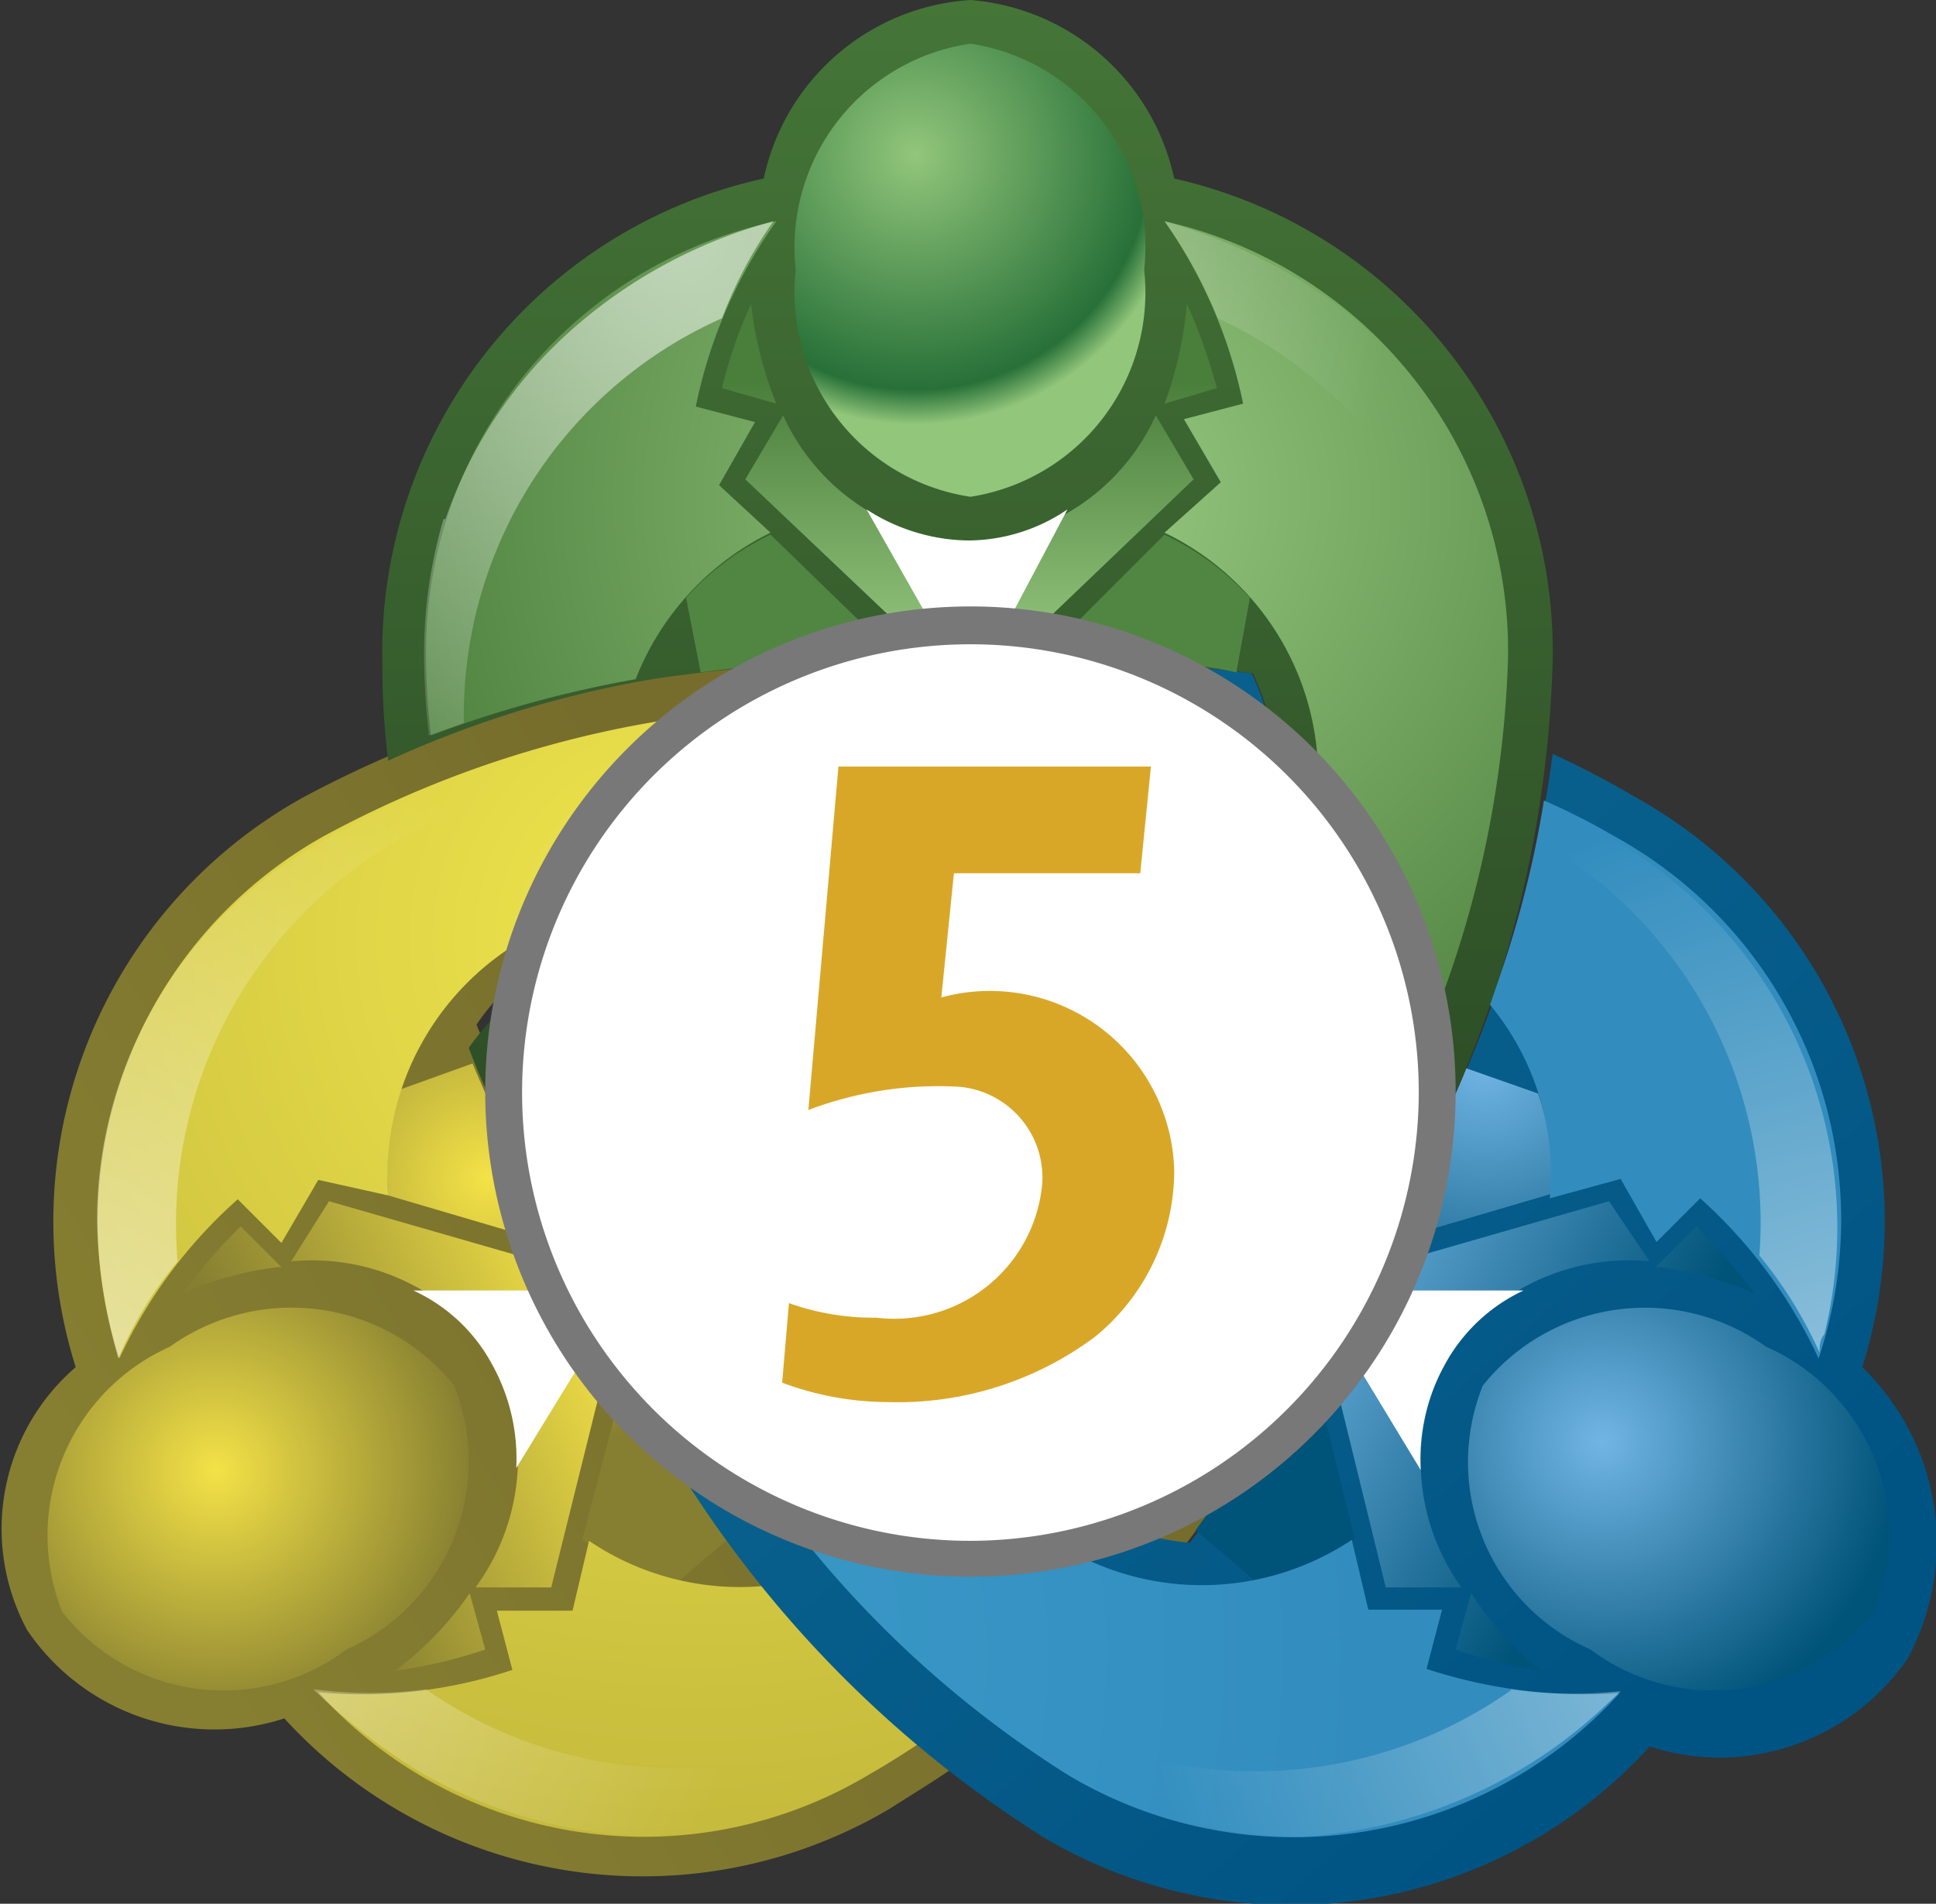 <svg id="Layer_1" data-name="Layer 1" xmlns="http://www.w3.org/2000/svg" xmlns:xlink="http://www.w3.org/1999/xlink" viewBox="0 0 19.95 19.62"><rect x="0" y="0" width="19.95" height="19.62" fill="#333333" stroke="none"/><defs><style>.cls-1{fill:url(#linear-gradient);}.cls-10,.cls-11,.cls-12,.cls-13,.cls-15,.cls-16,.cls-17,.cls-18,.cls-19,.cls-2,.cls-21,.cls-22,.cls-23,.cls-3,.cls-4,.cls-5,.cls-6,.cls-7,.cls-9{fill-rule:evenodd;}.cls-2{fill:url(#radial-gradient);}.cls-3{fill:url(#linear-gradient-2);}.cls-4{fill:url(#radial-gradient-2);}.cls-5{fill:url(#radial-gradient-3);}.cls-6{fill:url(#radial-gradient-4);}.cls-20,.cls-7{fill:#fff;}.cls-8{fill:url(#linear-gradient-3);}.cls-9{fill:url(#radial-gradient-5);}.cls-10{fill:url(#linear-gradient-4);}.cls-11{fill:url(#radial-gradient-6);}.cls-12{fill:url(#radial-gradient-7);}.cls-13{fill:url(#radial-gradient-8);}.cls-14{fill:url(#linear-gradient-5);}.cls-15{fill:url(#radial-gradient-9);}.cls-16{fill:url(#radial-gradient-10);}.cls-17{fill:url(#radial-gradient-11);}.cls-18{fill:url(#linear-gradient-6);}.cls-19{fill:url(#radial-gradient-12);}.cls-21{fill:url(#radial-gradient-13);}.cls-22{fill:url(#radial-gradient-14);}.cls-23{fill:url(#linear-gradient-7);}.cls-24{fill:#787878;}.cls-25{fill:#d9a728;}</style><linearGradient id="linear-gradient" x1="1.48" y1="-303.41" x2="8.85" y2="-298.86" gradientTransform="matrix(1, 0, 0, -1, 0, -287.11)" gradientUnits="userSpaceOnUse"><stop offset="0" stop-color="#867f31"/><stop offset="1" stop-color="#766d2c"/></linearGradient><radialGradient id="radial-gradient" cx="-585.84" cy="88.52" r="1" gradientTransform="matrix(2.98, 0, 0, -2.98, 1750.84, 275.94)" gradientUnits="userSpaceOnUse"><stop offset="0" stop-color="#f4e247"/><stop offset="1" stop-color="#867f31"/></radialGradient><linearGradient id="linear-gradient-2" x1="6.3" y1="-300.79" x2="2.93" y2="-302.3" gradientTransform="matrix(1, 0, 0, -1, 0, -287.11)" xlink:href="#radial-gradient"/><radialGradient id="radial-gradient-2" cx="-835.27" cy="185.29" r="1" gradientTransform="matrix(8.64, -5.22, -5.26, -8.7, 8198.53, -2738.47)" gradientUnits="userSpaceOnUse"><stop offset="0" stop-color="#f0e64d"/><stop offset="1" stop-color="#c1b63a"/></radialGradient><radialGradient id="radial-gradient-3" cx="-771.88" cy="207.58" r="1" gradientTransform="matrix(8.06, 0, 0, -8.06, 6221.44, 1688.12)" gradientUnits="userSpaceOnUse"><stop offset="0" stop-color="#fff" stop-opacity="0.6"/><stop offset="1" stop-color="#fff" stop-opacity="0"/></radialGradient><radialGradient id="radial-gradient-4" cx="-549.47" cy="65.25" r="1" gradientTransform="matrix(2.65, 0, 0, -2.65, 1458.33, 188.07)" xlink:href="#radial-gradient"/><linearGradient id="linear-gradient-3" x1="11.69" y1="-298.4" x2="17.15" y2="-304.6" gradientTransform="matrix(1, 0, 0, -1, 0, -287.11)" gradientUnits="userSpaceOnUse"><stop offset="0" stop-color="#09608c"/><stop offset="1" stop-color="#005484"/></linearGradient><radialGradient id="radial-gradient-5" cx="-600.59" cy="97.96" r="1" gradientTransform="matrix(3.13, 0, 0, -3.13, 1895.14, 317.58)" gradientUnits="userSpaceOnUse"><stop offset="0" stop-color="#71b5e4"/><stop offset="1" stop-color="#005379"/></radialGradient><linearGradient id="linear-gradient-4" x1="13.22" y1="-300.28" x2="16.68" y2="-302.19" gradientTransform="matrix(1, 0, 0, -1, 0, -287.11)" xlink:href="#radial-gradient-5"/><radialGradient id="radial-gradient-6" cx="-773.3" cy="279.67" r="1" gradientTransform="matrix(8.05, 5.4, 5.45, -8.13, 4705.24, 6466.68)" gradientUnits="userSpaceOnUse"><stop offset="0" stop-color="#3d9dcb"/><stop offset="1" stop-color="#328dbe"/></radialGradient><radialGradient id="radial-gradient-7" cx="-771.82" cy="207.54" r="1" gradientTransform="matrix(8.05, 0, 0, -8.05, 6232.78, 1686.75)" xlink:href="#radial-gradient-3"/><radialGradient id="radial-gradient-8" cx="-595.86" cy="94.93" r="1" gradientTransform="matrix(3.08, 0, 0, -3.08, 1851.75, 307.24)" xlink:href="#radial-gradient-5"/><linearGradient id="linear-gradient-5" x1="9.99" y1="-284.59" x2="9.99" y2="-298.2" gradientTransform="matrix(1, 0, 0, -1, 0, -287.11)" gradientUnits="userSpaceOnUse"><stop offset="0" stop-color="#4a7e3b"/><stop offset="1" stop-color="#2e4f27"/></linearGradient><radialGradient id="radial-gradient-9" cx="-973.06" cy="40.17" r="1" gradientTransform="matrix(-0.15, -6.33, -3.65, 0.08, 11.06, -6167.59)" gradientUnits="userSpaceOnUse"><stop offset="0" stop-color="#97c880"/><stop offset="1" stop-color="#518642"/></radialGradient><radialGradient id="radial-gradient-10" cx="-767.17" cy="204.56" r="1" gradientTransform="matrix(7.72, 0, 0, -7.72, 5933.69, 1584.32)" gradientUnits="userSpaceOnUse"><stop offset="0" stop-color="#97c880"/><stop offset="1" stop-color="#4a7e3b"/></radialGradient><radialGradient id="radial-gradient-11" cx="-765.59" cy="203.55" r="1" gradientTransform="matrix(7.62, 0, 0, -7.62, 5840.58, 1553.31)" xlink:href="#radial-gradient-3"/><linearGradient id="linear-gradient-6" x1="9.99" y1="-293.92" x2="9.99" y2="-291.04" gradientTransform="matrix(1, 0, 0, -1, 0, -287.11)" xlink:href="#radial-gradient-10"/><radialGradient id="radial-gradient-12" cx="-564.75" cy="75.03" r="1" gradientTransform="matrix(2.78, 0, 0, -2.78, 1579.44, 210.18)" gradientUnits="userSpaceOnUse"><stop offset="0" stop-color="#92c67b"/><stop offset="0.87" stop-color="#277038"/><stop offset="1" stop-color="#92c67b"/></radialGradient><radialGradient id="radial-gradient-13" cx="-449.5" cy="1.27" r="1" gradientTransform="matrix(2.04, 0, 0, -2.04, 923.27, 11.12)" gradientUnits="userSpaceOnUse"><stop offset="0" stop-color="#e98a23"/><stop offset="1" stop-color="#d75326"/></radialGradient><radialGradient id="radial-gradient-14" cx="-304.57" cy="-91.47" r="1" gradientTransform="matrix(1.52, 0, 0, -1.52, 471.73, -128.54)" xlink:href="#radial-gradient-13"/><linearGradient id="linear-gradient-7" x1="11.85" y1="-300.28" x2="13.31" y2="-299.48" gradientTransform="matrix(1, 0, 0, -1, 0, -287.11)" gradientUnits="userSpaceOnUse"><stop offset="0" stop-color="#e98a23"/><stop offset="0.74" stop-color="#d75326"/><stop offset="1" stop-color="#d75326"/></linearGradient></defs><path class="cls-1" d="M.78,14.09A5,5,0,0,1,3.12,8.22,11.7,11.7,0,0,1,8.49,6.83a.27.27,0,0,1,.18.07.18.18,0,0,1,.05.17l-.2,1.87a.21.21,0,0,1-.19.2A8.73,8.73,0,0,0,7,9.48,5.25,5.25,0,0,0,6,9.9h0l0,0h0l0,0h0v0h0l0,0h0l0,0H5.59v0s0,0,0,0a2.7,2.7,0,0,0-.25.18,2.39,2.39,0,0,0-.43.48c.18.44.39.89.6,1.31a.24.24,0,0,0,.15.11.22.22,0,0,0,.19,0L7.32,11a.19.19,0,0,0,.07-.26c-.11-.29-.2-.58-.29-.87a3.41,3.41,0,0,1,2.18,1.67,3.38,3.38,0,0,1,.36,2.72c-.2-.2-.41-.43-.6-.66a.21.21,0,0,0-.27-.06L7,14.33a.32.32,0,0,0-.13.15.25.25,0,0,0,0,.19A13.11,13.11,0,0,0,10,18.09c-.26.2-.55.37-.83.55a5,5,0,0,1-6.24-.93A2.33,2.33,0,0,1,.28,16.8,2.2,2.2,0,0,1,.78,14.09Zm9.21.63a6,6,0,0,0,1.08.8,2.74,2.74,0,0,0,1.16.38c.29-.38.55-.77.81-1.16a.19.19,0,0,0,0-.19.17.17,0,0,0-.13-.14l-1.72-.76a.26.26,0,0,0-.28.06A11.43,11.43,0,0,1,10,14.72Z"/><path class="cls-2" d="M7,16.29l.61-.52c-.26-.34-.49-.68-.73-1a.22.22,0,0,1,0-.18A.2.2,0,0,1,7,14.39l1.73-.75A.22.22,0,0,1,9,13.7l.24.27a1.47,1.47,0,0,0,0-.36,3.13,3.13,0,0,0-.45-1.74,3.21,3.21,0,0,0-1.27-1.26l-.35-.15c0,.12.08.25.13.37a.23.23,0,0,1-.07.26L5.75,12.2a.2.2,0,0,1-.18.05.21.21,0,0,1-.15-.12c-.2-.39-.39-.78-.55-1.17l-.75.27A2.84,2.84,0,0,0,4,12.32l2.72.8L6,15.87A3.8,3.8,0,0,0,7,16.29Z"/><path class="cls-3" d="M4.07,17.22A5,5,0,0,0,5,17l-.16-.58A3.42,3.42,0,0,1,4.07,17.22Zm.83-.86h.78l.77-3.1-3.06-.88L3,13a2.24,2.24,0,0,1,2.09,1A2.25,2.25,0,0,1,4.9,16.36Zm-2-3.3-.42-.42a5.49,5.49,0,0,0-.6.69A3.43,3.43,0,0,1,2.86,13.06Z"/><path class="cls-4" d="M4,12.32a2.81,2.81,0,0,1,1.51-2.7,7.85,7.85,0,0,1,2.58-.9l.16-1.43a11,11,0,0,0-4.9,1.32A4.55,4.55,0,0,0,1.23,14a5,5,0,0,1,1.22-1.64l.45.45.38-.65Zm4.07,4a2.77,2.77,0,0,1-2-.44l-.17.72H5.12l.16.61a4.88,4.88,0,0,1-2,.23,4.52,4.52,0,0,0,5.69.84c.23-.13.47-.29.68-.43A10.66,10.66,0,0,1,8.07,16.3Zm3.13-2.18a8.94,8.94,0,0,1-.85.89,6.65,6.65,0,0,0,.72.5,4.06,4.06,0,0,0,.65.29c.29-.37.56-.73.8-1.1Z"/><path class="cls-5" d="M4.39,17.41a4.53,4.53,0,0,1-1.16,0,6.34,6.34,0,0,0,1.06.83,4.88,4.88,0,0,0,2.15.67,4.54,4.54,0,0,0,2.49-.65l.68-.44a3.23,3.23,0,0,1-.29-.25A4.52,4.52,0,0,1,4.39,17.41Zm7.22-1.66.11.05a12.6,12.6,0,0,0,.74-1.06C12.19,15.09,11.91,15.43,11.61,15.75ZM4.12,8.65A11.1,11.1,0,0,1,7.74,7.33a11.74,11.74,0,0,0-1.17.16A9.9,9.9,0,0,0,3.25,8.71,4.44,4.44,0,0,0,1,12.59,5.53,5.53,0,0,0,1.22,14a4,4,0,0,1,.61-1A4.56,4.56,0,0,1,4.12,8.65Z"/><path class="cls-6" d="M.64,16.61a2.13,2.13,0,0,1,1.11-2.73,2.15,2.15,0,0,1,2.93.4A2.12,2.12,0,0,1,3.57,17,2.11,2.11,0,0,1,.64,16.61Z"/><path class="cls-7" d="M4.26,13.3l2.18,0L5.32,15.13a2,2,0,0,0-.25-1.07A1.75,1.75,0,0,0,4.26,13.3Z"/><path class="cls-8" d="M19.19,14.09a5,5,0,0,0-2.33-5.87A9.27,9.27,0,0,0,16,7.77a12.47,12.47,0,0,1-1.43,4.37.22.22,0,0,1-.15.12.22.22,0,0,1-.19,0L12.68,11.1a.21.21,0,0,1-.07-.26c.11-.29.2-.58.29-.87a3.34,3.34,0,0,0-2.19,1.68,3.32,3.32,0,0,0-.36,2.73c.2-.21.4-.44.59-.67a.23.23,0,0,1,.28-.06l1.72.76a.23.23,0,0,1,.13.14.19.19,0,0,1,0,.19,14.06,14.06,0,0,1-.81,1.16,2.74,2.74,0,0,1-.62-.13h0l0,0H11v0h0v0h0v0l-.07,0,0,0a7.1,7.1,0,0,1-.87-.66,8.53,8.53,0,0,1-1-1,.22.22,0,0,0-.28-.05L7,14.61a.23.23,0,0,0-.13.14.21.21,0,0,0,0,.19,11.89,11.89,0,0,0,3.89,4A5,5,0,0,0,17,18a2.35,2.35,0,0,0,2.66-.91A2.52,2.52,0,0,0,19.19,14.09ZM12.9,6.94a2.75,2.75,0,0,1,.26,1.2A6.43,6.43,0,0,1,13,9.46a8.31,8.31,0,0,0-1.37-.33.22.22,0,0,1-.19-.2l-.2-1.87a.2.2,0,0,1,.05-.18.29.29,0,0,1,.18-.07C12,6.84,12.44,6.88,12.9,6.94ZM11,15.45l-.08,0Z"/><path class="cls-9" d="M12.93,16.29l-.61-.52c.25-.34.49-.68.72-1a.17.17,0,0,0,0-.18.18.18,0,0,0-.13-.15l-1.72-.75a.23.23,0,0,0-.28.06l-.23.27a1.47,1.47,0,0,1,0-.36,3.13,3.13,0,0,1,.45-1.74,3.21,3.21,0,0,1,1.27-1.26l.36-.15c0,.12-.08.25-.13.37a.22.22,0,0,0,.08.26l1.52,1.11a.22.22,0,0,0,.19.05.21.21,0,0,0,.14-.12c.2-.39.39-.77.55-1.17l.74.26A2.82,2.82,0,0,1,16,12.3l-2.72.8.68,2.76A3.52,3.52,0,0,1,12.93,16.29Z"/><path class="cls-10" d="M15.88,17.22A5,5,0,0,1,15,17l.16-.58A3.37,3.37,0,0,0,15.88,17.22Zm-.82-.86h-.78l-.76-3.1,3.06-.88L17,13a2.24,2.24,0,0,0-2.09,1A2.22,2.22,0,0,0,15.06,16.36Zm2-3.3.42-.42a6.44,6.44,0,0,1,.6.69A3.51,3.51,0,0,0,17.1,13.06Z"/><path class="cls-7" d="M15.7,13.3l-2.18,0,1.12,1.85a2,2,0,0,1,.24-1.07A1.78,1.78,0,0,1,15.7,13.3Z"/><path class="cls-11" d="M14.7,17.2l.16-.61H14.1l-.17-.72a2.79,2.79,0,0,1-3.09,0,7.85,7.85,0,0,1-2.07-1.78l-1.32.58A11,11,0,0,0,11,18.29a4.54,4.54,0,0,0,5.69-.84A5.26,5.26,0,0,1,14.7,17.2Zm1.92-8.59a6.76,6.76,0,0,0-.71-.36,10.7,10.7,0,0,1-.56,2.1,2.73,2.73,0,0,1,.62,2l.73-.2.37.65.45-.45A5.08,5.08,0,0,1,18.74,14,4.51,4.51,0,0,0,16.62,8.61ZM13.1,9a5.09,5.09,0,0,0,.06-.87,2.78,2.78,0,0,0-.09-.72,10.28,10.28,0,0,0-1.35-.13l.16,1.43A10.3,10.3,0,0,1,13.1,9Z"/><path class="cls-12" d="M16.7,8.7c-.26-.16-.53-.29-.79-.42a2.41,2.41,0,0,1-.07.37,4.54,4.54,0,0,1,2.29,4.29,4.42,4.42,0,0,1,.62,1c0-.06,0-.13.05-.19A4.61,4.61,0,0,0,16.7,8.7ZM13.07,7.42l-.88-.1.91.2A.54.54,0,0,0,13.07,7.42Zm2.5,10a4.57,4.57,0,0,1-5.12.1,10.82,10.82,0,0,1-3-2.76A11.29,11.29,0,0,0,11,18.28a4.72,4.72,0,0,0,2.42.65,5,5,0,0,0,3.11-1.34l.17-.16A4.6,4.6,0,0,1,15.57,17.41Z"/><path class="cls-13" d="M19.32,16.61a2.13,2.13,0,0,0-1.12-2.73,2.14,2.14,0,0,0-2.92.4A2.11,2.11,0,0,0,16.39,17,2.11,2.11,0,0,0,19.32,16.61Z"/><path class="cls-14" d="M7,9.46a7.73,7.73,0,0,0,.4,1.38.21.21,0,0,1-.07.26L5.77,12.22a.22.22,0,0,1-.19,0,.17.17,0,0,1-.14-.12,10.18,10.18,0,0,1-.61-1.3A2.69,2.69,0,0,1,5.72,10,5.38,5.38,0,0,1,7,9.46ZM12.1,1.84A2.34,2.34,0,0,0,10,0,2.33,2.33,0,0,0,7.87,1.84a5,5,0,0,0-3.93,5,7.89,7.89,0,0,0,.06,1A10.94,10.94,0,0,1,6.72,7a16.92,16.92,0,0,1,1.76-.17.24.24,0,0,1,.17.07.18.18,0,0,1,.06.17l-.2,1.87a.23.23,0,0,1-.19.2c-.31,0-.6.12-.88.19A3.27,3.27,0,0,0,10,10.39a3.32,3.32,0,0,0,2.55-1.06c-.29-.07-.6-.14-.9-.19a.22.22,0,0,1-.19-.2l-.2-1.87a.17.17,0,0,1,.05-.17.29.29,0,0,1,.18-.07,13.57,13.57,0,0,1,1.42.11,2.83,2.83,0,0,1,.26,1v.74a7.72,7.72,0,0,1-.12.82,10.12,10.12,0,0,1-.4,1.37.21.21,0,0,0,.07.26l1.52,1.11a.22.22,0,0,0,.19,0,.23.23,0,0,0,.15-.12A11.86,11.86,0,0,0,16,6.81,5,5,0,0,0,12.1,1.84Zm1.05,6.73v0Z"/><path class="cls-15" d="M7.07,6.16l.15.77a10.69,10.69,0,0,1,1.27-.1.27.27,0,0,1,.18.07.18.18,0,0,1,.05.17l-.2,1.87a.21.21,0,0,1-.19.2L8,9.22a2.67,2.67,0,0,0,.32.24A3.09,3.09,0,0,0,10,9.94a3.09,3.09,0,0,0,1.72-.48A2.55,2.55,0,0,0,12,9.22l-.38-.08a.23.23,0,0,1-.19-.2l-.2-1.87a.2.2,0,0,1,.06-.17.24.24,0,0,1,.17-.07c.44,0,.86,0,1.28.1l.14-.77A2.83,2.83,0,0,0,12,5.51l-2,2L7.94,5.51A2.76,2.76,0,0,0,7.07,6.16Z"/><path class="cls-16" d="M5.71,10a2.82,2.82,0,0,0-.56.42c.17.44.36.85.56,1.27l1.16-.86a8.15,8.15,0,0,1-.35-1.22C6.25,9.74,6,9.87,5.71,10ZM4.39,6.78a7.47,7.47,0,0,0,.05.8A11.74,11.74,0,0,1,6.55,7,2.83,2.83,0,0,1,7.94,5.49L7.41,5l.37-.65-.61-.16A5,5,0,0,1,8,2.28,4.54,4.54,0,0,0,4.39,6.78ZM12,2.28a5.05,5.05,0,0,1,.81,1.88l-.61.16.38.65L12,5.49a2.79,2.79,0,0,1,1.58,2.65,7.75,7.75,0,0,1-.52,2.69l1.16.85a11,11,0,0,0,1.32-4.9A4.54,4.54,0,0,0,12,2.28Z"/><path class="cls-17" d="M5.15,10.43c.14.35.29.7.46,1.05a8.68,8.68,0,0,1-.38-1.12ZM15.57,6.78a4.46,4.46,0,0,0-2-3.78A5.61,5.61,0,0,0,12,2.28a4.78,4.78,0,0,1,.55,1,4.52,4.52,0,0,1,2.62,4.26,11.25,11.25,0,0,1-.81,4A11.17,11.17,0,0,0,15.57,6.78Zm-11-1.43a4.94,4.94,0,0,0-.2,1.43,7.47,7.47,0,0,0,.05.8l.36-.13A4.48,4.48,0,0,1,7.44,3.28a4.5,4.5,0,0,1,.53-1,5.15,5.15,0,0,0-2,1.05A4.61,4.61,0,0,0,4.59,5.35Z"/><path class="cls-18" d="M7.74,3.13a4.72,4.72,0,0,0-.3.87L8,4.16A3.91,3.91,0,0,1,7.74,3.13Zm.33,1.15-.39.66L10,7.14l2.3-2.2-.39-.66A2.21,2.21,0,0,1,10,5.58,2.21,2.21,0,0,1,8.07,4.28ZM12,4.16,12.54,4a5.64,5.64,0,0,0-.31-.87A3.91,3.91,0,0,1,12,4.16Z"/><path class="cls-7" d="M11,5.25,10,7.14,8.93,5.25A1.94,1.94,0,0,0,10,5.57,1.83,1.83,0,0,0,11,5.25Z"/><path class="cls-19" d="M10,5.12a2.13,2.13,0,0,0,1.79-2.34A2.12,2.12,0,0,0,10,.45a2.12,2.12,0,0,0-1.8,2.33A2.13,2.13,0,0,0,10,5.12Z"/><path class="cls-20" d="M11.06,7.46a.24.24,0,0,0-.23-.2c-.58,0-1.18,0-1.76.07a.23.23,0,0,0-.2.22L8.78,8.77a.24.24,0,0,0,.06.17A.21.21,0,0,0,9,9a18,18,0,0,1,2,.06A.24.24,0,0,0,11.15,9a.22.22,0,0,0,0-.19ZM7.57,11.51a.26.26,0,0,0-.15-.12.31.31,0,0,0-.19,0l-1,.68a.22.22,0,0,0-.07.29c.24.52.52,1,.81,1.55a.21.21,0,0,0,.29.09l1.23-.54a.23.23,0,0,0,.13-.14.31.31,0,0,0,0-.19C8.22,12.62,7.87,12.07,7.57,11.51Zm6.15.59-1-.68a.22.22,0,0,0-.18,0,.26.26,0,0,0-.15.12,15.5,15.5,0,0,1-1,1.65.17.17,0,0,0,0,.19.18.18,0,0,0,.13.14l1.23.54a.25.25,0,0,0,.29-.09c.29-.51.57-1,.81-1.55A.27.27,0,0,0,13.72,12.1Z"/><path class="cls-21" d="M9,8.77l.09-1.1a.13.13,0,0,1,.13-.13,14.73,14.73,0,0,1,1.49-.06.13.13,0,0,1,.14.11L11,8.65a.14.14,0,0,1-.16.16A12,12,0,0,0,9,8.77Z"/><path class="cls-22" d="M7.45,11.74a12.58,12.58,0,0,0,.87,1.4.1.1,0,0,1,0,.12.16.16,0,0,1-.07.09l-1,.42a.13.13,0,0,1-.17-.06c-.25-.43-.48-.87-.7-1.32a.14.14,0,0,1,0-.17l.79-.54a.09.09,0,0,1,.11,0A.28.28,0,0,1,7.45,11.74Z"/><path class="cls-23" d="M12.51,11.74a12.58,12.58,0,0,1-.87,1.4.13.13,0,0,0,0,.12.24.24,0,0,0,.08.09l1,.42a.14.14,0,0,0,.17-.06c.25-.43.48-.87.7-1.32a.13.13,0,0,0,0-.17l-.78-.54a.1.1,0,0,0-.12,0Z"/><path class="cls-24" d="M10,6.25a5,5,0,1,0,5,5A5,5,0,0,0,10,6.25Z"/><path class="cls-20" d="M10,15.88a4.62,4.62,0,1,1,4.62-4.62A4.63,4.63,0,0,1,10,15.88Z"/><path class="cls-25" d="M12.1,12.06a2.21,2.21,0,0,1-.82,1.72,3.4,3.4,0,0,1-2.13.67,3.14,3.14,0,0,1-1.09-.2l.07-.82a2.58,2.58,0,0,0,.9.15,1.53,1.53,0,0,0,1.71-1.38.94.94,0,0,0-.86-1,3.77,3.77,0,0,0-1.55.24L8.64,7.9h3.22L11.75,9H9.83L9.7,10.28A1.9,1.9,0,0,1,12.1,12.06Z"/></svg>